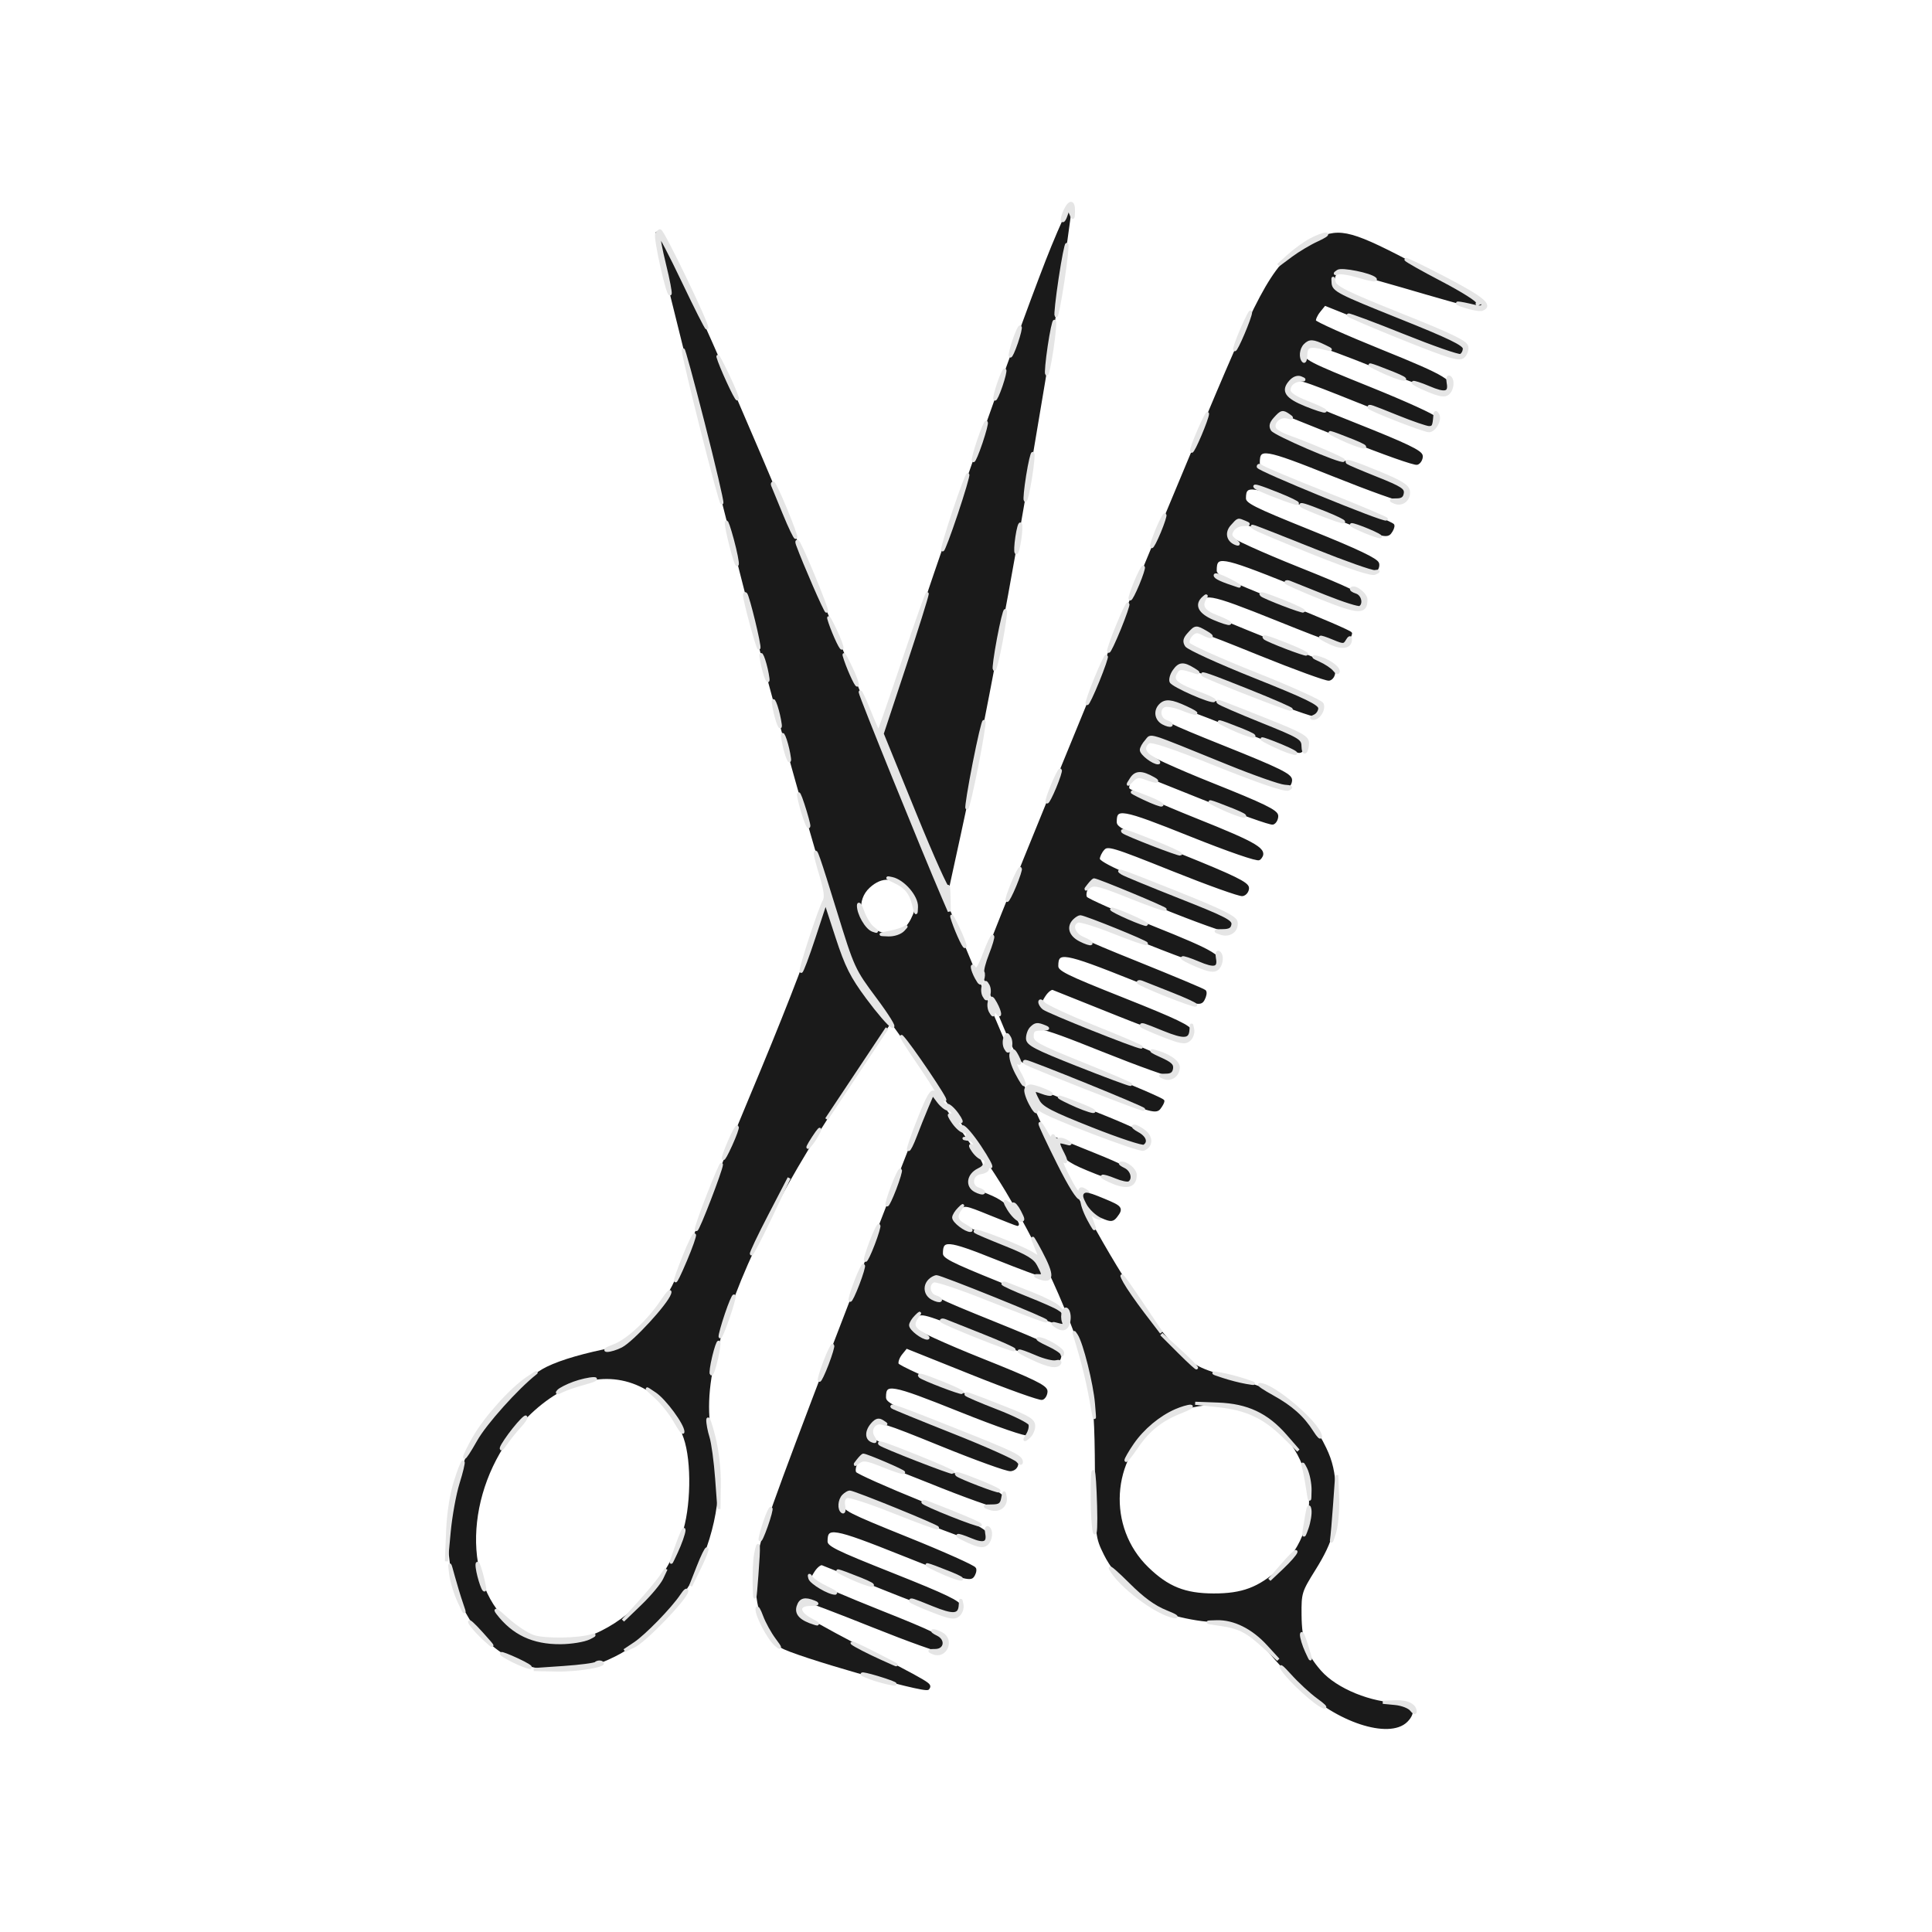<svg xmlns="http://www.w3.org/2000/svg" width="628pt" height="628pt" viewBox="0 0 628 628" style="" preserveAspectRatio="xMidYMid meet"><g fill="#1A1A1AFF" stroke="#1A1A1AFF"><path d="M 213.564 76.000 C 214.875 82.843 242.826 194.146 249.475 219.000 C 257.954 250.697 267.871 285.219 273.773 303.583 C 277.093 313.915 278.524 316.814 283.647 323.583 C 295.145 338.779 320.429 375.510 327.274 386.960 C 340.265 408.694 351.038 433.393 354.580 449.562 C 355.902 455.598 356.341 462.532 356.410 478.500 C 356.499 499.371 356.517 499.535 359.289 505.178 C 362.966 512.666 372.117 521.152 379.491 523.911 C 382.548 525.055 388.301 526.272 392.275 526.615 C 402.331 527.484 406.725 529.645 412.566 536.595 C 415.280 539.824 420.100 545.042 423.278 548.192 C 434.464 559.279 451.532 564.900 457.108 559.333 C 459.941 556.504 458.989 554.000 455.081 554.000 C 445.691 554.000 434.266 549.345 429.035 543.387 C 424.191 537.870 422.658 533.509 422.574 525.000 C 422.502 517.748 422.655 517.252 427.184 510.000 C 432.972 500.730 434.380 495.350 433.796 484.728 C 433.456 478.524 432.684 475.117 430.659 470.876 C 424.892 458.796 416.780 452.670 400.939 448.431 C 389.542 445.381 387.469 444.278 381.857 438.278 C 372.223 427.979 362.040 412.226 348.710 387.000 C 336.996 364.833 327.969 344.011 291.487 255.000 C 257.265 171.505 230.433 108.572 220.455 88.399 C 216.402 80.204 213.301 74.625 213.564 76.000 M 408.500 459.257 C 428.199 469.382 432.101 495.870 416.029 510.363 C 409.299 516.431 403.867 518.473 394.500 518.455 C 385.103 518.438 379.499 516.191 372.915 509.802 C 359.264 496.554 360.579 473.948 375.672 462.437 C 384.793 455.480 398.556 454.147 408.500 459.257 M 295.250 289.094 C 298.367 292.424 298.665 294.813 296.490 299.020 C 293.918 303.994 289.383 305.284 284.091 302.547 C 278.685 299.752 277.784 292.387 282.335 288.195 C 286.592 284.272 291.025 284.581 295.250 289.094 "></path></g><g fill="#1A1A1AFF" stroke="#1A1A1AFF"><path d="M 428.244 77.920 C 415.858 83.705 412.059 89.546 395.861 127.709 C 375.246 176.278 328.704 289.513 321.424 308.813 L 319.042 315.127 325.157 330.063 C 329.434 340.509 331.757 345.011 332.886 345.038 C 333.774 345.059 343.725 348.837 355.000 353.433 C 373.261 360.877 375.637 361.617 376.750 360.204 C 377.438 359.332 378.000 358.297 378.000 357.905 C 378.000 357.513 368.100 353.240 356.000 348.410 C 336.699 340.705 334.000 339.358 334.000 337.436 C 334.000 332.023 335.799 332.315 358.543 341.414 C 370.409 346.161 380.541 349.783 381.059 349.464 C 381.577 349.144 382.000 348.056 382.000 347.047 C 382.000 345.590 377.717 343.508 361.250 336.962 C 349.838 332.425 339.868 328.130 339.096 327.417 C 337.894 326.307 337.941 325.740 339.420 323.482 C 340.371 322.030 341.678 321.053 342.324 321.310 C 342.971 321.567 352.676 325.451 363.892 329.941 C 375.108 334.431 384.895 337.871 385.642 337.584 C 386.389 337.297 386.996 336.261 386.990 335.281 C 386.982 333.895 382.161 331.585 365.240 324.861 C 345.914 317.181 343.500 315.971 343.500 313.970 C 343.500 308.747 345.780 309.133 368.460 318.197 C 389.158 326.469 390.071 326.736 391.095 324.823 C 391.682 323.726 391.884 322.550 391.544 322.210 C 391.203 321.870 381.379 317.746 369.712 313.046 C 350.393 305.263 348.500 304.287 348.500 302.109 C 348.500 297.062 350.580 297.426 372.973 306.396 C 385.430 311.385 394.787 314.613 395.301 314.099 C 397.975 311.425 394.984 309.599 374.588 301.449 C 363.086 296.853 353.330 292.533 352.907 291.850 C 352.116 290.570 353.278 287.564 354.967 286.520 C 355.493 286.195 365.454 289.794 377.102 294.518 C 388.750 299.242 398.892 302.872 399.640 302.585 C 400.388 302.298 400.998 301.261 400.996 300.281 C 400.994 298.970 398.683 297.597 392.246 295.080 C 367.004 285.212 357.000 280.709 357.000 279.215 C 357.000 278.359 357.699 276.885 358.553 275.941 C 360.008 274.334 361.449 274.762 381.173 282.663 C 392.759 287.304 402.973 290.959 403.869 290.787 C 404.766 290.614 405.500 289.651 405.500 288.648 C 405.500 287.206 400.982 285.003 384.000 278.161 C 364.410 270.269 362.500 269.288 362.500 267.109 C 362.500 262.062 364.580 262.426 386.973 271.396 C 399.430 276.385 408.787 279.613 409.301 279.099 C 411.988 276.412 408.996 274.590 388.330 266.326 C 376.687 261.669 366.922 257.238 366.630 256.479 C 366.339 255.719 366.880 254.135 367.832 252.959 L 369.564 250.820 391.032 259.420 C 402.839 264.150 413.063 267.805 413.750 267.542 C 414.438 267.278 415.000 266.232 415.000 265.218 C 415.000 263.749 410.692 261.653 393.857 254.932 C 382.228 250.290 372.221 245.713 371.620 244.760 C 370.762 243.399 370.953 242.612 372.514 241.086 C 374.484 239.160 374.673 239.213 395.500 247.590 C 407.050 252.235 417.175 255.909 418.000 255.754 C 418.825 255.599 419.500 254.604 419.500 253.542 C 419.500 251.962 415.600 250.050 398.000 243.000 C 378.598 235.228 376.500 234.160 376.500 232.053 C 376.500 226.922 378.704 227.272 400.115 235.800 C 411.327 240.266 421.175 244.051 422.000 244.210 C 422.990 244.401 423.500 243.701 423.500 242.148 C 423.500 240.021 421.481 238.987 402.320 231.301 C 390.671 226.629 380.906 222.197 380.620 221.452 C 380.334 220.707 380.906 219.102 381.891 217.886 L 383.682 215.674 405.336 224.399 C 417.245 229.198 427.442 232.845 427.995 232.503 C 428.548 232.162 429.000 231.092 429.000 230.127 C 429.000 228.776 424.141 226.433 407.857 219.932 C 396.228 215.290 386.221 210.713 385.620 209.760 C 384.762 208.399 384.954 207.605 386.514 206.057 C 388.491 204.095 388.591 204.123 409.490 212.570 C 421.034 217.236 431.159 220.923 431.990 220.763 C 432.820 220.603 433.500 219.604 433.500 218.542 C 433.500 216.962 429.600 215.050 412.000 208.000 C 392.598 200.228 390.500 199.160 390.500 197.053 C 390.500 191.889 392.669 192.261 415.112 201.276 C 434.348 209.002 436.626 209.703 437.750 208.242 C 438.438 207.349 439.000 206.297 439.000 205.905 C 439.000 205.513 429.100 201.240 417.000 196.410 C 397.699 188.705 395.000 187.358 395.000 185.436 C 395.000 180.023 396.799 180.315 419.543 189.414 C 431.409 194.161 441.541 197.783 442.059 197.464 C 442.577 197.144 443.000 196.055 443.000 195.043 C 443.000 193.583 438.633 191.458 421.770 184.711 C 410.094 180.040 400.087 175.500 399.534 174.623 C 398.784 173.433 399.039 172.516 400.540 171.015 L 402.553 169.003 423.910 177.557 C 435.656 182.262 445.915 185.863 446.707 185.559 C 447.500 185.255 447.997 184.217 447.812 183.253 C 447.572 181.999 441.355 179.033 425.988 172.840 C 407.012 165.193 404.500 163.919 404.500 161.949 C 404.500 156.792 406.794 157.185 429.173 166.182 C 448.201 173.833 450.636 174.586 451.763 173.169 C 452.458 172.295 452.901 171.204 452.748 170.743 C 452.594 170.282 442.688 166.025 430.734 161.284 C 411.582 153.687 409.000 152.401 409.000 150.454 C 409.000 145.021 410.785 145.309 433.543 154.414 C 445.409 159.161 455.541 162.783 456.059 162.464 C 456.577 162.144 457.000 161.055 457.000 160.043 C 457.000 158.583 452.633 156.458 435.770 149.711 C 424.094 145.040 414.087 140.500 413.534 139.623 C 412.784 138.433 413.039 137.516 414.540 136.015 L 416.553 134.003 437.910 142.557 C 449.656 147.262 459.882 150.876 460.633 150.587 C 461.385 150.299 461.996 149.261 461.990 148.281 C 461.982 146.895 457.162 144.586 440.240 137.863 C 417.732 128.922 416.055 127.806 419.466 124.038 C 421.037 122.301 421.994 122.580 442.047 130.612 C 453.564 135.226 463.665 139.000 464.494 139.000 C 465.910 139.000 466.152 138.606 466.400 135.911 C 466.455 135.313 456.825 130.925 445.000 126.161 C 425.410 118.269 423.500 117.288 423.500 115.109 C 423.500 110.062 425.580 110.426 447.973 119.396 C 460.430 124.385 469.787 127.613 470.301 127.099 C 472.968 124.432 469.953 122.594 449.065 114.158 C 437.275 109.396 427.473 105.006 427.282 104.401 C 427.091 103.797 427.751 102.294 428.749 101.062 L 430.564 98.820 452.032 107.420 C 463.839 112.150 474.063 115.805 474.750 115.542 C 475.438 115.278 475.997 114.261 475.993 113.281 C 475.987 111.898 471.495 109.720 455.889 103.535 C 444.836 99.154 435.098 95.061 434.249 94.440 C 432.484 93.149 433.171 88.522 435.241 87.754 C 435.934 87.498 445.275 89.868 456.000 93.023 C 466.725 96.177 477.016 99.085 478.868 99.484 C 485.998 101.022 480.991 97.459 461.576 87.177 C 439.379 75.422 435.751 74.414 428.244 77.920 "></path></g><g fill="#1A1A1AFF" stroke="#1A1A1AFF"><path d="M 265.545 301.841 C 262.038 312.657 254.574 331.741 243.972 357.000 C 239.470 367.725 232.697 384.476 228.921 394.225 C 225.144 403.973 220.649 414.732 218.932 418.134 C 215.340 425.249 203.756 437.621 200.000 438.353 C 190.078 440.286 182.723 442.404 178.000 444.688 C 170.806 448.166 159.355 459.651 154.757 468.000 C 139.236 496.182 145.437 529.294 168.144 539.484 C 173.700 541.978 175.096 542.191 183.480 541.824 C 191.449 541.475 193.642 540.963 199.602 538.056 C 209.683 533.139 220.539 521.905 225.872 510.870 C 232.794 496.547 234.834 481.290 231.471 469.000 C 229.190 460.664 229.530 450.951 232.504 439.500 C 238.820 415.184 252.093 388.112 273.534 355.816 L 288.595 333.132 282.308 324.816 C 276.971 317.757 275.442 314.738 272.187 304.841 L 268.353 293.181 265.545 301.841 M 210.396 451.386 C 215.929 454.629 220.193 460.154 222.694 467.322 C 225.389 475.049 225.102 490.445 222.103 499.000 C 217.134 513.172 207.594 524.563 195.718 530.505 C 183.753 536.490 171.985 535.034 163.743 526.547 C 148.513 510.866 152.036 479.304 171.143 460.257 C 183.813 447.626 198.367 444.337 210.396 451.386 "></path></g><g fill="#1A1A1AFF" stroke="#1A1A1AFF"><path d="M 302.210 357.643 C 300.711 360.499 271.553 435.903 259.141 469.022 C 246.761 502.054 245.638 506.153 246.155 516.394 C 246.562 524.459 249.725 531.996 254.006 535.104 C 257.461 537.613 300.838 550.072 301.633 548.784 C 302.425 547.503 303.154 547.937 279.250 535.450 C 268.113 529.632 259.000 524.488 259.000 524.018 C 259.000 522.155 260.276 520.000 261.380 520.000 C 262.021 520.000 272.123 523.836 283.829 528.525 C 295.534 533.213 305.536 536.787 306.056 536.466 C 306.575 536.145 307.000 535.056 307.000 534.047 C 307.000 532.590 302.717 530.508 286.250 523.962 C 274.838 519.425 264.868 515.130 264.096 514.417 C 262.894 513.307 262.941 512.740 264.420 510.482 C 265.371 509.030 266.678 508.053 267.324 508.310 C 267.971 508.567 277.676 512.451 288.892 516.941 C 300.108 521.431 309.895 524.871 310.642 524.584 C 311.389 524.297 311.996 523.261 311.990 522.281 C 311.982 520.895 307.161 518.585 290.240 511.861 C 270.914 504.181 268.500 502.971 268.500 500.970 C 268.500 495.748 270.782 496.134 293.415 505.179 C 311.080 512.239 315.139 513.537 316.063 512.424 C 316.682 511.678 317.019 510.556 316.810 509.931 C 316.602 509.306 306.772 504.904 294.966 500.148 C 275.408 492.269 273.500 491.288 273.500 489.109 C 273.500 484.038 275.587 484.407 297.942 493.430 C 311.064 498.726 319.694 501.706 320.262 501.138 C 322.856 498.544 319.845 496.706 299.575 488.512 C 288.067 483.860 278.311 479.503 277.895 478.830 C 277.122 477.579 278.283 474.561 279.929 473.544 C 280.434 473.232 290.377 476.838 302.024 481.557 C 313.672 486.276 323.831 489.895 324.601 489.600 C 325.370 489.304 325.996 488.261 325.992 487.281 C 325.986 485.924 322.710 484.209 312.242 480.081 C 285.618 469.581 282.000 467.903 282.000 466.055 C 282.000 465.095 282.788 463.625 283.750 462.788 C 285.343 461.403 287.341 462.015 306.000 469.606 C 317.275 474.193 327.400 477.846 328.500 477.723 C 329.694 477.590 330.500 476.759 330.500 475.661 C 330.500 474.202 326.064 472.036 309.000 465.161 C 289.410 457.269 287.500 456.288 287.500 454.109 C 287.500 449.062 289.580 449.426 311.973 458.396 C 324.430 463.385 333.787 466.613 334.301 466.099 C 336.988 463.412 333.996 461.590 313.330 453.326 C 301.687 448.669 291.922 444.238 291.630 443.479 C 291.339 442.719 291.880 441.135 292.832 439.959 L 294.564 437.820 316.032 446.420 C 327.839 451.150 338.063 454.805 338.750 454.542 C 339.438 454.278 340.000 453.232 340.000 452.218 C 340.000 450.749 335.692 448.653 318.857 441.932 C 307.228 437.290 297.221 432.713 296.620 431.760 C 295.762 430.399 295.953 429.612 297.514 428.086 C 299.484 426.160 299.673 426.213 320.500 434.590 C 332.050 439.235 342.175 442.909 343.000 442.754 C 343.825 442.599 344.500 441.622 344.500 440.583 C 344.500 439.057 340.356 437.022 323.000 430.023 C 303.679 422.232 301.500 421.118 301.500 419.035 C 301.500 413.875 303.740 414.238 325.037 422.843 C 336.183 427.346 345.501 430.833 345.742 430.591 C 345.984 430.349 345.578 428.940 344.841 427.459 C 343.726 425.221 340.340 423.491 324.750 417.194 C 308.438 410.605 306.000 409.336 306.000 407.433 C 306.000 402.456 308.020 402.620 323.646 408.867 C 331.816 412.133 338.646 414.666 338.824 414.495 C 339.002 414.325 338.457 412.851 337.613 411.219 C 336.338 408.752 334.020 407.425 323.885 403.354 C 310.498 397.978 308.342 396.188 311.514 393.084 C 313.483 391.156 313.573 391.169 321.943 394.570 C 326.587 396.456 330.531 398.000 330.708 398.000 C 330.884 398.000 330.001 396.376 328.745 394.392 C 327.102 391.795 324.925 390.165 320.981 388.580 C 316.466 386.765 315.500 385.952 315.500 383.968 C 315.500 382.463 316.351 381.135 317.768 380.428 C 320.004 379.314 319.929 379.143 312.433 368.399 C 303.148 355.091 303.407 355.363 302.210 357.643 "></path></g><g fill="#1A1A1AFF" stroke="#1A1A1AFF"><path d="M 342.212 80.209 C 333.570 101.286 306.088 179.265 291.007 225.500 L 286.767 238.500 297.228 264.289 L 307.689 290.079 311.789 271.289 C 321.088 228.667 333.159 162.722 343.027 100.629 C 345.812 83.100 347.903 68.569 347.672 68.338 C 347.441 68.107 344.984 73.449 342.212 80.209 "></path></g><g fill="#1A1A1AFF" stroke="#1A1A1AFF"><path d="M 336.000 354.554 C 336.000 354.854 336.640 356.337 337.423 357.850 C 338.602 360.130 341.601 361.693 354.945 366.978 C 366.745 371.652 371.341 373.059 372.155 372.245 C 374.933 369.467 373.022 368.470 340.750 355.864 C 338.138 354.843 336.000 354.254 336.000 354.554 "></path></g><g fill="#E5E5E5FF" stroke="#E5E5E5FF"><path d="M 293.667 214.750 C 289.359 227.538 285.717 238.000 285.575 238.000 C 285.432 238.000 284.007 234.746 282.408 230.770 C 280.809 226.793 279.555 224.206 279.622 225.020 C 279.722 226.237 299.979 276.244 306.699 291.865 L 308.577 296.230 308.463 291.365 C 308.400 288.689 308.255 287.400 308.142 288.500 C 308.028 289.600 303.170 278.800 297.345 264.500 L 286.755 238.500 294.025 216.531 C 298.024 204.449 301.341 193.874 301.398 193.031 C 301.454 192.189 297.975 201.963 293.667 214.750 "></path></g><g fill="#1A1A1AFF" stroke="#1A1A1AFF"><path d="M 344.869 373.737 C 346.464 376.846 347.922 377.784 356.414 381.165 C 361.759 383.294 366.553 384.776 367.067 384.459 C 367.580 384.142 368.000 383.060 368.000 382.056 C 368.000 380.653 365.104 379.063 355.522 375.204 L 343.044 370.178 344.869 373.737 "></path></g><g fill="#E5E5E5FF" stroke="#E5E5E5FF"><path d="M 265.008 277.583 C 265.012 278.088 265.885 281.361 266.949 284.858 C 268.288 289.264 268.585 291.720 267.913 292.858 C 266.503 295.249 259.943 315.276 260.416 315.749 C 260.636 315.969 262.514 310.991 264.589 304.687 L 268.361 293.225 272.068 304.582 C 275.156 314.042 276.816 317.344 282.008 324.354 C 285.436 328.982 289.041 333.158 290.019 333.634 C 290.997 334.111 288.542 330.135 284.564 324.800 C 277.433 315.236 277.251 314.838 271.532 296.300 C 266.020 278.429 264.990 275.476 265.008 277.583 "></path></g><g fill="#E5E5E5FF" stroke="#E5E5E5FF"><path d="M 298.341 345.250 C 304.617 354.439 306.534 357.934 303.794 355.194 C 302.853 354.253 301.746 356.102 298.753 363.619 C 296.643 368.917 295.096 373.429 295.314 373.648 C 295.533 373.866 296.524 371.897 297.516 369.272 C 298.509 366.648 300.179 362.481 301.227 360.012 L 303.133 355.525 305.009 358.012 C 306.041 359.381 307.436 360.500 308.110 360.500 C 308.783 360.500 309.542 361.125 309.796 361.889 C 310.111 362.834 309.836 363.016 308.933 362.459 C 308.204 362.008 308.620 363.062 309.858 364.801 C 311.097 366.540 312.648 367.859 313.305 367.732 C 313.962 367.604 314.500 368.063 314.500 368.750 C 314.500 369.438 314.163 370.000 313.750 370.000 C 312.820 370.000 313.605 370.208 315.167 370.375 C 315.808 370.444 316.542 371.125 316.796 371.889 C 317.108 372.824 316.833 373.015 315.957 372.473 C 315.193 372.001 315.355 372.668 316.346 374.084 C 317.277 375.413 318.592 376.500 319.269 376.500 C 319.946 376.500 320.500 377.063 320.500 377.750 C 320.500 378.438 320.163 379.000 319.750 379.000 C 319.338 379.000 319.338 379.007 319.750 379.015 C 320.163 379.023 319.375 379.597 318.000 380.290 C 314.718 381.944 314.202 385.503 317.025 387.013 C 318.205 387.645 319.392 387.942 319.661 387.672 C 319.930 387.403 319.191 386.878 318.017 386.505 C 315.112 385.583 315.657 381.620 318.750 381.180 C 319.988 381.005 321.000 380.442 321.000 379.930 C 321.000 379.419 321.439 379.113 321.975 379.250 C 322.511 379.388 320.928 376.465 318.457 372.756 C 315.987 369.046 313.467 366.121 312.858 366.256 C 312.249 366.390 311.523 365.875 311.245 365.111 C 310.900 364.160 311.159 363.980 312.067 364.541 C 312.796 364.992 312.380 363.938 311.142 362.199 C 309.903 360.460 308.408 359.141 307.820 359.268 C 307.231 359.396 306.523 358.875 306.245 358.111 C 305.906 357.177 306.163 356.983 307.028 357.518 C 308.417 358.376 295.669 339.484 293.183 337.000 C 292.357 336.175 294.678 339.887 298.341 345.250 "></path></g><g fill="#E5E5E5FF" stroke="#E5E5E5FF"><path d="M 433.336 92.000 C 433.486 94.289 435.294 95.218 454.735 103.000 C 471.210 109.594 475.974 111.899 475.985 113.281 C 475.993 114.261 475.433 115.280 474.739 115.547 C 474.046 115.813 465.641 112.878 456.063 109.025 C 446.484 105.172 438.482 102.185 438.280 102.386 C 438.079 102.588 446.039 106.009 455.970 109.988 C 471.028 116.022 474.281 117.012 475.561 115.949 C 476.406 115.248 476.962 113.800 476.798 112.730 C 476.565 111.206 471.914 108.952 455.309 102.314 C 437.920 95.362 434.034 93.453 433.645 91.671 C 433.258 89.893 433.202 89.952 433.336 92.000 "></path></g><g fill="#E5E5E5FF" stroke="#E5E5E5FF"><path d="M 333.519 353.969 C 333.190 354.502 333.818 356.639 334.916 358.719 C 336.014 360.799 336.931 361.882 336.956 361.128 C 336.989 360.108 337.338 360.036 338.314 360.846 C 340.704 362.830 370.271 374.110 371.672 373.572 C 374.255 372.581 374.443 369.777 372.056 367.844 C 370.803 366.830 369.266 366.018 368.639 366.040 C 368.013 366.062 368.738 366.751 370.250 367.572 C 373.090 369.112 373.831 371.368 371.892 372.567 C 371.282 372.944 363.597 370.405 354.814 366.926 C 341.589 361.688 338.601 360.129 337.423 357.850 C 335.494 354.122 335.593 353.895 338.639 355.053 C 340.090 355.605 341.463 355.870 341.690 355.644 C 342.104 355.229 336.388 353.000 334.910 353.000 C 334.474 353.000 333.849 353.436 333.519 353.969 "></path></g><g fill="#E5E5E5FF" stroke="#E5E5E5FF"><path d="M 338.042 365.265 C 338.019 365.686 340.713 371.442 344.028 378.057 C 347.786 385.553 350.472 389.826 351.158 389.402 C 351.817 388.995 352.063 389.280 351.770 390.111 C 351.500 390.875 352.455 393.700 353.890 396.388 C 355.326 399.076 356.114 400.201 355.643 398.888 C 355.171 397.575 354.542 395.825 354.245 395.000 C 353.808 393.786 353.962 393.738 355.053 394.750 C 355.794 395.438 356.860 396.000 357.423 396.000 C 357.985 396.000 357.445 395.299 356.223 394.443 C 355.000 393.587 353.943 393.250 353.872 393.693 C 353.802 394.137 353.642 393.549 353.515 392.386 C 353.389 391.223 352.970 389.761 352.584 389.136 C 352.198 388.511 352.471 387.986 353.191 387.970 C 353.999 387.951 353.830 387.549 352.750 386.920 C 351.357 386.109 350.990 386.268 350.953 387.700 C 350.927 388.690 349.598 387.025 348.000 384.000 C 344.854 378.045 344.398 376.510 346.083 377.551 C 346.678 377.919 346.453 376.843 345.583 375.160 C 343.505 371.142 343.576 370.749 346.250 371.480 C 348.200 372.013 348.265 371.948 346.742 370.994 C 345.775 370.388 344.576 370.144 344.077 370.452 C 343.579 370.760 342.943 370.447 342.664 369.756 C 342.312 368.882 342.121 368.956 342.037 370.000 C 341.971 370.825 341.054 369.925 340.000 368.000 C 338.946 366.075 338.065 364.844 338.042 365.265 "></path></g><g fill="#E5E5E5FF" stroke="#E5E5E5FF"><path d="M 386.447 206.059 C 385.021 207.634 384.834 208.513 385.649 209.805 C 386.234 210.733 396.228 215.290 407.857 219.932 C 424.692 226.653 429.000 228.749 429.000 230.218 C 429.000 231.232 428.213 232.386 427.250 232.781 C 426.174 233.223 426.036 233.500 426.891 233.500 C 428.705 233.500 430.468 230.663 429.776 228.858 C 429.478 228.081 419.678 223.645 408.000 219.000 C 396.322 214.355 386.533 209.945 386.247 209.200 C 385.961 208.455 386.411 207.161 387.247 206.325 C 388.428 205.144 389.224 205.049 390.818 205.902 C 393.854 207.527 394.915 207.166 392.000 205.500 C 388.738 203.635 388.630 203.646 386.447 206.059 "></path></g><g fill="#E5E5E5FF" stroke="#E5E5E5FF"><path d="M 372.605 240.885 C 371.722 241.860 371.000 243.159 371.000 243.772 C 371.000 245.032 374.906 248.021 376.473 247.960 C 377.038 247.938 376.263 247.249 374.750 246.428 C 371.799 244.827 371.237 242.873 373.250 241.217 C 374.147 240.479 380.495 242.589 395.756 248.699 C 409.592 254.239 417.621 256.959 418.756 256.492 C 420.072 255.951 419.763 255.725 417.500 255.571 C 415.850 255.458 407.525 252.537 399.000 249.079 C 371.678 237.997 374.441 238.855 372.605 240.885 "></path></g><g fill="#1A1A1AFF" stroke="#1A1A1AFF"><path d="M 353.539 391.075 C 354.414 392.767 356.563 394.767 358.315 395.520 C 361.120 396.726 361.649 396.694 362.750 395.254 C 364.650 392.766 364.396 392.431 358.867 390.133 C 352.142 387.339 351.651 387.425 353.539 391.075 "></path></g><g fill="#E5E5E5FF" stroke="#E5E5E5FF"><path d="M 213.475 76.040 C 212.801 77.130 217.064 96.269 217.814 95.520 C 218.051 95.282 217.235 90.998 216.000 86.000 C 214.765 81.002 213.967 76.699 214.227 76.439 C 214.487 76.179 218.014 82.927 222.065 91.435 C 226.116 99.942 229.569 106.764 229.740 106.594 C 230.356 105.977 215.452 75.000 214.539 75.000 C 214.307 75.000 213.829 75.468 213.475 76.040 "></path></g><g fill="#E5E5E5FF" stroke="#E5E5E5FF"><path d="M 317.083 400.408 C 317.313 400.632 321.679 402.486 326.786 404.527 C 334.034 407.424 336.393 408.860 337.536 411.070 C 339.385 414.644 339.372 414.807 337.250 414.639 C 336.235 414.558 336.488 414.857 337.851 415.349 C 342.230 416.932 342.360 414.645 338.325 407.018 C 336.221 403.042 335.112 401.298 335.859 403.144 C 336.607 404.990 337.464 407.118 337.764 407.874 C 338.190 408.947 337.782 408.908 335.905 407.695 C 332.227 405.320 315.474 398.833 317.083 400.408 "></path></g><g fill="#E5E5E5FF" stroke="#E5E5E5FF"><path d="M 222.091 113.764 C 221.954 115.669 234.312 164.579 234.648 163.465 C 234.809 162.934 232.070 151.250 228.561 137.500 C 225.052 123.750 222.141 113.069 222.091 113.764 "></path></g><g fill="#E5E5E5FF" stroke="#E5E5E5FF"><path d="M 302.200 416.200 C 300.355 418.045 300.773 420.808 303.086 422.046 C 304.233 422.660 305.392 422.942 305.661 422.672 C 305.930 422.403 305.217 421.886 304.075 421.524 C 301.671 420.761 301.273 417.216 303.495 416.364 C 304.317 416.048 312.530 418.820 321.745 422.522 C 330.960 426.225 339.148 429.310 339.941 429.377 C 340.734 429.445 333.309 426.236 323.441 422.247 C 313.573 418.258 305.028 414.996 304.450 414.997 C 303.873 414.999 302.860 415.540 302.200 416.200 "></path></g><g fill="#E5E5E5FF" stroke="#E5E5E5FF"><path d="M 364.842 283.881 C 365.580 284.349 374.029 287.830 383.618 291.616 C 398.632 297.544 401.014 298.778 400.776 300.500 C 400.570 301.990 399.735 302.504 397.500 302.515 C 394.734 302.529 394.679 302.594 396.798 303.348 C 399.628 304.354 402.220 302.481 401.798 299.734 C 401.567 298.226 397.372 296.140 383.026 290.396 C 365.009 283.183 362.090 282.137 364.842 283.881 "></path></g><g fill="#E5E5E5FF" stroke="#E5E5E5FF"><path d="M 335.200 334.200 C 334.540 334.860 334.000 336.359 334.000 337.531 C 334.000 339.355 336.342 340.590 350.205 346.081 C 359.118 349.612 366.880 352.500 367.455 352.500 C 368.030 352.500 361.075 349.508 352.000 345.851 C 337.230 339.900 335.500 338.956 335.500 336.851 C 335.500 334.905 336.017 334.500 338.500 334.500 C 340.795 334.500 341.069 334.324 339.668 333.750 C 337.196 332.738 336.602 332.798 335.200 334.200 "></path></g><g fill="#E5E5E5FF" stroke="#E5E5E5FF"><path d="M 290.083 457.407 C 290.313 457.631 299.275 461.293 310.000 465.546 C 320.725 469.799 330.063 473.976 330.750 474.830 C 331.438 475.684 332.000 475.901 332.000 475.314 C 332.000 473.484 330.048 472.527 310.247 464.655 C 292.419 457.566 288.981 456.331 290.083 457.407 "></path></g><g fill="#E5E5E5FF" stroke="#E5E5E5FF"><path d="M 409.000 151.695 C 409.000 152.642 449.942 169.391 450.614 168.719 C 450.812 168.521 442.093 164.836 431.237 160.529 C 420.382 156.223 410.938 152.262 410.250 151.727 C 409.492 151.138 409.000 151.125 409.000 151.695 "></path></g><g fill="#E5E5E5FF" stroke="#E5E5E5FF"><path d="M 408.000 171.832 C 408.825 172.372 417.552 176.030 427.393 179.959 C 439.030 184.606 445.847 186.835 446.893 186.335 C 448.328 185.647 448.321 185.591 446.827 185.808 C 445.907 185.943 437.132 182.840 427.327 178.915 C 417.522 174.989 408.825 171.569 408.000 171.313 C 406.667 170.901 406.667 170.958 408.000 171.832 "></path></g><g fill="#E5E5E5FF" stroke="#E5E5E5FF"><path d="M 333.083 345.404 C 333.929 346.225 371.379 360.955 371.729 360.605 C 372.091 360.242 334.585 345.000 333.331 345.000 C 332.965 345.000 332.854 345.182 333.083 345.404 "></path></g><g fill="#E5E5E5FF" stroke="#E5E5E5FF"><path d="M 457.000 84.352 C 457.000 84.629 462.379 87.665 468.953 91.099 C 475.527 94.533 480.633 97.785 480.299 98.326 C 479.960 98.874 480.202 98.993 480.845 98.595 C 481.480 98.203 482.000 98.407 482.000 99.049 C 482.000 99.790 481.086 99.994 479.500 99.608 C 473.647 98.184 471.830 98.141 476.000 99.526 C 478.475 100.347 481.063 100.805 481.750 100.541 C 484.887 99.340 482.071 96.970 470.000 90.652 C 462.850 86.910 457.000 84.075 457.000 84.352 "></path></g><g fill="#E5E5E5FF" stroke="#E5E5E5FF"><path d="M 161.735 524.309 C 166.828 530.976 173.290 534.019 182.218 533.955 C 185.673 533.930 189.850 533.248 191.500 532.440 C 193.150 531.631 193.600 531.271 192.500 531.639 C 188.415 533.004 177.129 533.198 173.397 531.966 C 171.315 531.279 167.356 528.643 164.600 526.108 C 161.639 523.385 160.467 522.649 161.735 524.309 "></path></g><g fill="#E5E5E5FF" stroke="#E5E5E5FF"><path d="M 274.200 486.200 C 272.810 487.590 272.608 490.640 273.856 491.411 C 274.326 491.702 274.500 490.834 274.241 489.482 C 273.938 487.898 274.298 486.823 275.254 486.456 C 276.070 486.143 282.952 488.381 290.549 491.430 C 298.145 494.478 304.525 496.808 304.726 496.608 C 305.114 496.219 277.541 485.000 276.196 485.000 C 275.758 485.000 274.860 485.540 274.200 486.200 "></path></g><g fill="#E5E5E5FF" stroke="#E5E5E5FF"><path d="M 338.000 325.686 C 338.000 326.274 338.563 327.190 339.250 327.722 C 340.851 328.961 369.030 340.214 370.939 340.377 C 371.731 340.445 365.206 337.623 356.439 334.108 C 347.673 330.592 339.938 327.018 339.250 326.166 C 338.563 325.315 338.000 325.099 338.000 325.686 "></path></g><g fill="#E5E5E5FF" stroke="#E5E5E5FF"><path d="M 396.019 456.928 C 405.142 457.893 410.913 460.580 417.266 466.819 L 422.031 471.500 417.806 466.661 C 411.801 459.783 405.362 456.757 396.000 456.410 L 388.500 456.133 396.019 456.928 "></path></g><g fill="#E5E5E5FF" stroke="#E5E5E5FF"><path d="M 349.200 299.200 C 347.115 301.285 347.892 303.893 351.093 305.548 C 352.794 306.428 354.383 306.950 354.625 306.708 C 354.867 306.467 353.700 305.704 352.032 305.013 C 348.860 303.699 347.862 300.374 350.353 299.418 C 351.097 299.132 356.328 300.740 361.978 302.991 C 367.627 305.242 372.419 306.915 372.625 306.708 C 373.012 306.321 352.491 298.000 351.150 298.000 C 350.737 298.000 349.860 298.540 349.200 299.200 "></path></g><g fill="#E5E5E5FF" stroke="#E5E5E5FF"><path d="M 396.115 228.372 C 396.453 228.752 402.753 231.483 410.115 234.441 C 422.494 239.414 423.503 240.015 423.543 242.449 C 423.567 243.896 423.904 244.762 424.293 244.374 C 424.682 243.985 425.000 242.694 425.000 241.506 C 425.000 239.666 423.034 238.562 411.750 234.067 C 395.208 227.479 395.373 227.538 396.115 228.372 "></path></g><g fill="#E5E5E5FF" stroke="#E5E5E5FF"><path d="M 418.000 189.289 C 418.000 189.566 423.221 191.881 429.601 194.434 C 441.663 199.261 444.000 199.339 444.000 194.913 C 444.000 193.138 440.342 190.324 439.339 191.328 C 439.070 191.597 439.783 192.114 440.925 192.476 C 443.029 193.144 443.776 196.403 442.066 197.459 C 441.552 197.777 436.490 196.179 430.816 193.909 C 425.142 191.638 419.938 189.557 419.250 189.283 C 418.563 189.010 418.000 189.012 418.000 189.289 "></path></g><g fill="#E5E5E5FF" stroke="#E5E5E5FF"><path d="M 414.447 136.059 C 413.107 137.540 412.857 138.550 413.557 139.660 C 414.472 141.110 435.960 150.373 436.698 149.636 C 437.053 149.280 425.383 144.273 418.624 141.879 C 416.492 141.125 414.529 139.937 414.262 139.241 C 413.475 137.190 416.045 134.889 418.391 135.543 C 420.073 136.012 420.196 135.918 419.000 135.081 C 416.932 133.633 416.572 133.711 414.447 136.059 "></path></g><g fill="#E5E5E5FF" stroke="#E5E5E5FF"><path d="M 147.999 481.653 C 146.656 485.949 145.720 492.040 145.488 498.000 L 145.118 507.500 145.998 498.000 C 146.481 492.775 147.787 485.594 148.898 482.043 C 150.010 478.492 150.744 475.411 150.530 475.196 C 150.315 474.982 149.177 477.888 147.999 481.653 "></path></g><g fill="#E5E5E5FF" stroke="#E5E5E5FF"><path d="M 171.500 447.950 C 166.081 451.620 157.814 460.835 154.073 467.372 C 152.383 470.327 151.007 473.139 151.015 473.622 C 151.024 474.105 152.677 471.575 154.690 468.000 C 157.719 462.619 167.995 451.147 174.065 446.370 C 174.854 445.749 173.700 446.460 171.500 447.950 "></path></g><g fill="#E5E5E5FF" stroke="#E5E5E5FF"><path d="M 230.074 461.507 C 230.033 462.610 230.497 465.085 231.106 467.007 C 231.714 468.928 232.543 475.000 232.949 480.500 L 233.686 490.500 233.801 482.500 C 233.871 477.613 233.183 471.582 232.032 467.000 C 230.995 462.875 230.114 460.403 230.074 461.507 "></path></g><g fill="#E5E5E5FF" stroke="#E5E5E5FF"><path d="M 278.500 349.000 L 268.668 363.779 278.500 349.000 L 288.332 334.221 278.500 349.000 "></path></g><g fill="#E5E5E5FF" stroke="#E5E5E5FF"><path d="M 349.407 434.287 C 351.821 442.011 353.438 448.443 354.597 454.921 C 355.945 462.464 355.949 462.470 355.436 456.336 C 354.895 449.868 351.611 436.729 349.869 434.062 C 349.000 432.732 348.932 432.765 349.407 434.287 "></path></g><g fill="#E5E5E5FF" stroke="#E5E5E5FF"><path d="M 316.647 248.147 C 315.126 255.885 314.071 262.404 314.302 262.635 C 314.533 262.866 315.972 256.730 317.500 249.000 C 319.028 241.270 320.083 234.750 319.845 234.512 C 319.607 234.274 318.168 240.409 316.647 248.147 "></path></g><g fill="#E5E5E5FF" stroke="#E5E5E5FF"><path d="M 391.083 219.404 C 391.931 220.224 419.374 230.960 419.726 230.608 C 419.926 230.407 413.768 227.713 406.041 224.621 C 393.023 219.412 390.006 218.360 391.083 219.404 "></path></g><g fill="#E5E5E5FF" stroke="#E5E5E5FF"><path d="M 314.000 453.244 C 314.000 453.496 318.550 455.457 324.111 457.601 C 329.672 459.745 334.468 462.122 334.769 462.882 C 335.070 463.643 334.722 465.218 333.997 466.382 C 332.799 468.307 332.830 468.375 334.339 467.128 C 335.253 466.373 336.000 464.761 336.000 463.546 C 336.000 461.689 334.528 460.760 326.750 457.705 C 314.398 452.854 314.000 452.715 314.000 453.244 "></path></g><g fill="#E5E5E5FF" stroke="#E5E5E5FF"><path d="M 438.083 150.408 C 438.313 150.632 442.686 152.489 447.803 154.534 C 455.799 157.730 457.063 158.551 456.803 160.376 C 456.586 161.894 455.787 162.500 454.000 162.500 C 451.875 162.500 451.781 162.615 453.377 163.267 C 455.811 164.262 458.185 162.290 457.798 159.595 C 457.571 158.011 455.355 156.628 448.500 153.793 C 440.300 150.401 436.971 149.319 438.083 150.408 "></path></g><g fill="#E5E5E5FF" stroke="#E5E5E5FF"><path d="M 360.946 509.897 C 363.880 515.370 375.658 524.292 381.500 525.466 C 383.150 525.798 382.025 525.083 379.000 523.878 C 375.162 522.348 371.473 519.662 366.793 514.990 C 363.105 511.307 360.474 509.015 360.946 509.897 "></path></g><g fill="#E5E5E5FF" stroke="#E5E5E5FF"><path d="M 215.321 422.737 C 210.780 429.540 203.915 435.913 199.392 437.525 C 197.251 438.288 196.310 438.932 197.300 438.956 C 198.289 438.980 200.371 438.342 201.926 437.538 C 205.523 435.678 216.564 423.680 217.665 420.435 C 218.124 419.082 217.069 420.118 215.321 422.737 "></path></g><g fill="#E5E5E5FF" stroke="#E5E5E5FF"><path d="M 353.872 287.750 C 352.646 289.314 352.676 289.363 354.154 288.207 C 355.552 287.114 357.555 287.616 367.082 291.446 C 373.283 293.938 378.521 295.812 378.723 295.610 C 379.035 295.299 356.679 286.000 355.617 286.000 C 355.413 286.000 354.627 286.788 353.872 287.750 "></path></g><g fill="#E5E5E5FF" stroke="#E5E5E5FF"><path d="M 381.632 218.115 C 380.817 219.278 380.377 220.819 380.654 221.540 C 381.156 222.849 393.888 228.445 394.644 227.689 C 394.864 227.469 392.897 226.495 390.272 225.524 C 382.427 222.622 380.777 221.285 382.069 218.872 C 383.140 216.870 383.740 216.831 388.500 218.456 C 389.843 218.914 389.679 218.634 388.000 217.605 C 384.613 215.527 383.375 215.626 381.632 218.115 "></path></g><g fill="#E5E5E5FF" stroke="#E5E5E5FF"><path d="M 445.000 132.395 C 445.000 133.025 462.860 140.000 464.472 140.000 C 466.350 140.000 468.328 136.329 467.312 134.729 C 466.734 133.819 466.503 133.889 466.418 135.000 C 466.151 138.528 465.923 139.000 464.486 139.000 C 463.653 139.000 459.065 137.425 454.291 135.500 C 445.174 131.824 445.000 131.765 445.000 132.395 "></path></g><g fill="#E5E5E5FF" stroke="#E5E5E5FF"><path d="M 382.242 458.494 C 377.240 460.668 372.160 464.907 368.929 469.603 C 367.318 471.944 366.000 474.223 366.000 474.667 C 366.000 475.110 367.520 473.229 369.378 470.487 C 373.260 464.756 377.443 461.420 383.935 458.880 C 386.446 457.897 387.825 457.090 387.000 457.086 C 386.175 457.082 384.034 457.715 382.242 458.494 "></path></g><g fill="#E5E5E5FF" stroke="#E5E5E5FF"><path d="M 250.189 395.061 C 246.718 401.744 244.043 407.376 244.244 407.577 C 244.445 407.778 247.284 402.310 250.554 395.427 L 256.500 382.911 250.189 395.061 "></path></g><g fill="#E5E5E5FF" stroke="#E5E5E5FF"><path d="M 310.121 166.121 C 307.869 172.853 306.197 178.531 306.406 178.739 C 306.614 178.947 308.627 173.610 310.879 166.879 C 313.131 160.147 314.803 154.469 314.594 154.261 C 314.386 154.053 312.373 159.390 310.121 166.121 "></path></g><g fill="#E5E5E5FF" stroke="#E5E5E5FF"><path d="M 286.083 469.403 C 286.933 470.224 309.370 478.964 309.723 478.610 C 309.924 478.409 304.892 476.164 298.540 473.622 C 287.808 469.327 285.033 468.388 286.083 469.403 "></path></g><g fill="#E5E5E5FF" stroke="#E5E5E5FF"><path d="M 306.000 429.289 C 306.000 429.965 329.138 439.196 329.621 438.713 C 329.830 438.504 325.163 436.411 319.250 434.063 C 313.338 431.715 307.938 429.567 307.250 429.290 C 306.563 429.013 306.000 429.012 306.000 429.289 "></path></g><g fill="#E5E5E5FF" stroke="#E5E5E5FF"><path d="M 344.593 90.593 C 343.634 96.968 343.048 102.382 343.290 102.624 C 343.533 102.866 344.519 97.852 345.481 91.481 C 346.444 85.111 347.030 79.697 346.784 79.450 C 346.537 79.204 345.551 84.218 344.593 90.593 "></path></g><g fill="#E5E5E5FF" stroke="#E5E5E5FF"><path d="M 396.571 527.994 C 402.906 528.923 405.338 530.167 410.999 535.367 L 415.498 539.500 411.499 535.131 C 406.698 529.885 400.930 527.007 395.500 527.147 C 391.629 527.246 391.663 527.273 396.571 527.994 "></path></g><g fill="#E5E5E5FF" stroke="#E5E5E5FF"><path d="M 221.566 518.605 C 218.652 522.967 210.108 531.749 206.325 534.269 L 202.978 536.500 206.081 535.045 C 209.573 533.409 222.795 519.707 223.223 517.283 C 223.375 516.418 222.630 517.013 221.566 518.605 "></path></g><g fill="#E5E5E5FF" stroke="#E5E5E5FF"><path d="M 413.993 453.063 C 420.293 456.536 424.208 460.027 427.320 464.947 C 428.519 466.843 429.380 467.686 429.234 466.820 C 428.518 462.572 413.732 449.991 409.500 450.027 C 408.950 450.032 410.972 451.398 413.993 453.063 "></path></g><g fill="#E5E5E5FF" stroke="#E5E5E5FF"><path d="M 259.229 177.000 C 261.478 183.156 268.366 198.967 268.668 198.665 C 269.103 198.231 260.294 176.923 259.327 176.070 C 258.972 175.756 258.928 176.175 259.229 177.000 "></path></g><g fill="#E5E5E5FF" stroke="#E5E5E5FF"><path d="M 193.676 540.658 C 193.291 541.042 188.594 541.657 183.238 542.025 L 173.500 542.692 181.000 542.841 C 187.877 542.977 197.939 541.233 195.438 540.338 C 194.853 540.129 194.060 540.273 193.676 540.658 "></path></g><g fill="#E5E5E5FF" stroke="#E5E5E5FF"><path d="M 433.824 489.000 C 433.453 494.225 433.003 499.400 432.824 500.500 C 432.646 501.600 433.082 500.579 433.793 498.232 C 434.505 495.884 434.955 490.709 434.793 486.732 L 434.500 479.500 433.824 489.000 "></path></g><g fill="#E5E5E5FF" stroke="#E5E5E5FF"><path d="M 355.014 486.583 C 355.021 491.488 355.343 496.625 355.729 498.000 C 356.115 499.375 356.290 495.550 356.118 489.500 C 355.740 476.169 354.995 474.201 355.014 486.583 "></path></g><g fill="#E5E5E5FF" stroke="#E5E5E5FF"><path d="M 230.228 388.395 C 227.879 394.387 226.132 399.466 226.346 399.680 C 226.789 400.122 234.500 380.123 234.500 378.534 C 234.500 377.965 232.578 382.403 230.228 388.395 "></path></g><g fill="#E5E5E5FF" stroke="#E5E5E5FF"><path d="M 319.986 310.037 C 318.424 314.213 317.440 315.723 316.867 314.820 C 315.511 312.680 315.952 315.285 317.383 317.867 C 318.527 319.930 318.780 320.015 319.351 318.527 C 319.712 317.588 319.774 316.443 319.489 315.982 C 319.205 315.522 319.895 312.804 321.023 309.943 C 322.150 307.081 322.892 304.559 322.671 304.337 C 322.449 304.116 321.241 306.681 319.986 310.037 "></path></g><g fill="#E5E5E5FF" stroke="#E5E5E5FF"><path d="M 419.506 123.993 C 416.775 127.012 418.069 129.015 424.418 131.594 C 427.672 132.916 430.512 133.821 430.729 133.604 C 430.945 133.388 428.395 132.153 425.061 130.860 C 420.953 129.267 419.000 127.964 419.000 126.814 C 419.000 124.947 420.679 123.567 423.000 123.526 C 424.190 123.505 424.157 123.359 422.844 122.817 C 421.815 122.393 420.551 122.839 419.506 123.993 "></path></g><g fill="#E5E5E5FF" stroke="#E5E5E5FF"><path d="M 296.000 520.412 C 296.000 520.638 299.137 522.054 302.971 523.558 C 308.816 525.852 310.196 526.082 311.519 524.984 C 312.387 524.264 312.911 522.736 312.684 521.588 C 312.302 519.648 312.263 519.661 312.136 521.781 C 311.932 525.208 309.896 525.380 302.953 522.559 C 296.294 519.853 296.000 519.762 296.000 520.412 "></path></g><g fill="#E5E5E5FF" stroke="#E5E5E5FF"><path d="M 300.000 488.288 C 300.000 488.979 318.145 496.188 318.639 495.694 C 318.960 495.373 312.753 492.723 301.250 488.270 C 300.563 488.004 300.000 488.012 300.000 488.288 "></path></g><g fill="#E5E5E5FF" stroke="#E5E5E5FF"><path d="M 371.000 333.412 C 371.000 333.638 374.137 335.054 377.971 336.558 C 383.816 338.852 385.196 339.082 386.519 337.984 C 387.387 337.264 387.911 335.736 387.684 334.588 C 387.302 332.648 387.263 332.661 387.136 334.781 C 386.932 338.208 384.896 338.380 377.953 335.559 C 371.294 332.853 371.000 332.762 371.000 333.412 "></path></g><g fill="#E5E5E5FF" stroke="#E5E5E5FF"><path d="M 377.200 229.200 C 375.355 231.045 375.773 233.808 378.086 235.046 C 379.233 235.660 380.392 235.942 380.661 235.672 C 380.930 235.403 380.217 234.886 379.075 234.524 C 376.668 233.760 376.274 230.216 378.502 229.361 C 379.328 229.044 381.812 229.508 384.022 230.392 C 389.456 232.566 390.465 232.298 385.500 230.000 C 380.711 227.783 378.801 227.599 377.200 229.200 "></path></g><g fill="#E5E5E5FF" stroke="#E5E5E5FF"><path d="M 324.565 207.565 C 323.577 212.811 322.965 217.298 323.204 217.537 C 323.443 217.776 324.447 213.680 325.435 208.435 C 326.423 203.189 327.035 198.702 326.796 198.463 C 326.557 198.224 325.553 202.320 324.565 207.565 "></path></g><g fill="#E5E5E5FF" stroke="#E5E5E5FF"><path d="M 214.615 512.765 C 213.578 514.269 210.428 518.029 207.615 521.120 L 202.500 526.741 208.113 521.334 C 211.200 518.359 214.350 514.600 215.113 512.979 L 216.500 510.031 214.615 512.765 "></path></g><g fill="#E5E5E5FF" stroke="#E5E5E5FF"><path d="M 245.632 505.090 C 245.284 506.828 245.068 511.231 245.151 514.875 C 245.291 521.043 245.351 520.845 246.022 512.000 C 246.785 501.949 246.670 499.902 245.632 505.090 "></path></g><g fill="#E5E5E5FF" stroke="#E5E5E5FF"><path d="M 326.000 417.281 C 326.000 417.553 329.713 419.248 334.250 421.049 C 338.788 422.849 343.175 424.787 344.000 425.356 C 345.333 426.276 345.333 426.218 344.000 424.839 C 343.175 423.986 339.350 422.048 335.500 420.532 C 331.650 419.017 327.938 417.554 327.250 417.281 C 326.563 417.009 326.000 417.009 326.000 417.281 "></path></g><g fill="#E5E5E5FF" stroke="#E5E5E5FF"><path d="M 365.619 416.706 C 366.587 418.470 369.657 422.895 372.440 426.540 L 377.500 433.167 372.000 424.985 C 365.416 415.190 363.226 412.349 365.619 416.706 "></path></g><g fill="#E5E5E5FF" stroke="#E5E5E5FF"><path d="M 370.000 319.288 C 370.000 319.969 388.141 327.192 388.628 326.705 C 388.841 326.493 385.299 324.852 380.757 323.059 C 376.216 321.266 371.938 319.572 371.250 319.293 C 370.563 319.014 370.000 319.012 370.000 319.288 "></path></g><g fill="#E5E5E5FF" stroke="#E5E5E5FF"><path d="M 365.083 270.402 C 365.936 271.225 383.363 277.970 383.719 277.615 C 383.922 277.411 380.015 275.615 375.037 273.623 C 366.585 270.239 364.072 269.427 365.083 270.402 "></path></g><g fill="#E5E5E5FF" stroke="#E5E5E5FF"><path d="M 416.881 542.683 C 419.393 546.386 427.696 553.940 430.268 554.864 C 431.241 555.214 430.181 554.168 427.913 552.541 C 425.645 550.914 421.749 547.314 419.255 544.541 C 416.761 541.768 415.693 540.932 416.881 542.683 "></path></g><g fill="#E5E5E5FF" stroke="#E5E5E5FF"><path d="M 277.107 534.212 C 277.990 534.920 282.185 537.075 286.428 539.000 C 293.265 542.102 293.083 541.955 284.821 537.712 C 279.695 535.078 276.223 533.503 277.107 534.212 "></path></g><g fill="#E5E5E5FF" stroke="#E5E5E5FF"><path d="M 365.750 379.220 C 368.033 380.321 368.790 383.394 367.044 384.473 C 366.518 384.798 364.424 384.368 362.390 383.519 C 360.357 382.669 358.518 382.148 358.305 382.362 C 358.092 382.575 359.783 383.496 362.065 384.409 C 366.617 386.231 369.000 385.373 369.000 381.913 C 369.000 380.206 366.204 377.911 364.316 378.068 C 363.867 378.105 364.513 378.624 365.750 379.220 "></path></g><g fill="#E5E5E5FF" stroke="#E5E5E5FF"><path d="M 377.300 343.155 C 381.098 344.845 382.038 345.731 381.800 347.396 C 381.587 348.894 380.779 349.500 379.000 349.500 C 376.875 349.500 376.781 349.615 378.377 350.267 C 380.646 351.195 383.000 349.482 383.000 346.903 C 383.000 345.027 379.560 342.762 375.000 341.636 C 373.625 341.297 374.660 341.980 377.300 343.155 "></path></g><g fill="#E5E5E5FF" stroke="#E5E5E5FF"><path d="M 242.000 193.370 C 242.000 195.120 246.309 211.024 246.682 210.651 C 247.122 210.212 243.137 193.807 242.416 193.083 C 242.187 192.854 242.000 192.983 242.000 193.370 "></path></g><g fill="#E5E5E5FF" stroke="#E5E5E5FF"><path d="M 251.167 157.801 C 251.350 158.242 253.020 162.309 254.878 166.840 C 256.736 171.370 258.432 174.901 258.648 174.686 C 259.127 174.206 251.994 157.000 251.317 157.000 C 251.051 157.000 250.983 157.360 251.167 157.801 "></path></g><g fill="#E5E5E5FF" stroke="#E5E5E5FF"><path d="M 341.050 112.550 C 340.350 117.258 339.979 121.312 340.227 121.560 C 340.474 121.807 341.250 118.158 341.950 113.450 C 342.650 108.742 343.021 104.688 342.773 104.440 C 342.526 104.193 341.750 107.842 341.050 112.550 "></path></g><g fill="#E5E5E5FF" stroke="#E5E5E5FF"><path d="M 259.445 522.174 C 258.682 524.578 260.361 526.295 264.830 527.683 C 266.403 528.172 265.948 527.716 263.695 526.548 C 259.170 524.202 259.077 521.500 263.522 521.500 C 265.807 521.500 266.074 521.325 264.668 520.750 C 261.613 519.499 260.169 519.893 259.445 522.174 "></path></g><g fill="#E5E5E5FF" stroke="#E5E5E5FF"><path d="M 146.499 511.662 C 146.772 513.951 148.009 518.001 149.248 520.662 C 151.140 524.727 151.279 524.861 150.114 521.500 C 149.352 519.300 148.115 515.250 147.366 512.500 C 146.034 507.614 146.014 507.595 146.499 511.662 "></path></g><g fill="#E5E5E5FF" stroke="#E5E5E5FF"><path d="M 327.830 392.962 C 328.970 394.835 330.589 396.469 331.429 396.593 C 332.792 396.793 332.789 396.493 331.405 393.815 C 330.551 392.165 329.590 391.077 329.268 391.398 C 328.947 391.720 328.026 391.436 327.221 390.769 C 326.378 390.069 326.636 390.998 327.830 392.962 "></path></g><g fill="#E5E5E5FF" stroke="#E5E5E5FF"><path d="M 328.665 342.430 C 328.297 343.391 329.068 346.128 330.463 348.807 C 331.807 351.388 332.912 353.050 332.918 352.500 C 332.924 351.950 332.286 350.375 331.500 349.000 C 329.773 345.979 329.615 344.644 331.093 345.557 C 331.694 345.929 331.539 344.998 330.749 343.490 C 329.551 341.203 329.204 341.027 328.665 342.430 "></path></g><g fill="#E5E5E5FF" stroke="#E5E5E5FF"><path d="M 395.739 311.413 C 396.396 314.854 394.770 315.259 389.449 312.978 C 386.846 311.862 384.545 311.122 384.335 311.332 C 384.125 311.542 386.278 312.680 389.119 313.861 C 393.032 315.487 394.615 315.735 395.643 314.881 C 397.158 313.624 397.463 310.404 396.144 309.589 C 395.674 309.298 395.491 310.119 395.739 311.413 "></path></g><g fill="#E5E5E5FF" stroke="#E5E5E5FF"><path d="M 470.739 124.413 C 471.396 127.854 469.770 128.259 464.449 125.978 C 461.846 124.862 459.545 124.122 459.335 124.332 C 459.125 124.542 461.278 125.680 464.119 126.861 C 468.032 128.487 469.615 128.735 470.643 127.881 C 472.158 126.624 472.463 123.404 471.144 122.589 C 470.674 122.298 470.491 123.119 470.739 124.413 "></path></g><g fill="#E5E5E5FF" stroke="#E5E5E5FF"><path d="M 278.872 474.750 C 277.645 476.315 277.675 476.363 279.157 475.204 C 280.546 474.119 281.831 474.322 287.076 476.453 C 290.519 477.852 293.505 478.828 293.711 478.622 C 294.030 478.304 281.671 473.000 280.612 473.000 C 280.410 473.000 279.627 473.788 278.872 474.750 "></path></g><g fill="#E5E5E5FF" stroke="#E5E5E5FF"><path d="M 213.222 454.138 C 215.268 455.987 218.075 459.525 219.460 462.000 C 220.844 464.475 221.981 466.026 221.988 465.446 C 222.013 463.254 216.103 455.215 212.869 453.041 C 209.501 450.777 209.501 450.777 213.222 454.138 "></path></g><g fill="#E5E5E5FF" stroke="#E5E5E5FF"><path d="M 222.413 408.244 C 218.416 418.218 218.732 419.315 222.819 409.653 C 224.645 405.337 225.955 401.621 225.730 401.397 C 225.505 401.172 224.012 404.253 222.413 408.244 "></path></g><g fill="#E5E5E5FF" stroke="#E5E5E5FF"><path d="M 356.136 220.636 C 354.412 224.870 353.165 228.498 353.365 228.698 C 353.565 228.898 355.139 225.598 356.864 221.364 C 358.588 217.130 359.835 213.502 359.635 213.302 C 359.435 213.102 357.861 216.402 356.136 220.636 "></path></g><g fill="#E5E5E5FF" stroke="#E5E5E5FF"><path d="M 363.136 203.636 C 361.412 207.870 360.165 211.498 360.365 211.698 C 360.565 211.898 362.139 208.598 363.864 204.364 C 365.588 200.130 366.835 196.502 366.635 196.302 C 366.435 196.102 364.861 199.402 363.136 203.636 "></path></g><g fill="#E5E5E5FF" stroke="#E5E5E5FF"><path d="M 334.056 154.556 C 333.381 158.739 333.029 162.362 333.273 162.606 C 333.517 162.851 334.270 159.628 334.944 155.444 C 335.619 151.261 335.971 147.638 335.727 147.394 C 335.483 147.149 334.730 150.372 334.056 154.556 "></path></g><g fill="#E5E5E5FF" stroke="#E5E5E5FF"><path d="M 426.000 77.971 C 424.075 79.006 420.925 81.277 419.000 83.017 L 415.500 86.181 419.648 83.087 C 421.929 81.386 425.754 79.105 428.148 78.019 C 430.542 76.933 431.825 76.054 431.000 76.066 C 430.175 76.078 427.925 76.936 426.000 77.971 "></path></g><g fill="#E5E5E5FF" stroke="#E5E5E5FF"><path d="M 320.739 498.413 C 321.356 501.644 319.856 502.256 315.638 500.493 C 310.395 498.303 309.748 498.808 314.880 501.085 C 318.215 502.565 319.588 502.757 320.630 501.892 C 322.155 500.626 322.468 497.407 321.144 496.589 C 320.674 496.298 320.491 497.119 320.739 498.413 "></path></g><g fill="#E5E5E5FF" stroke="#E5E5E5FF"><path d="M 345.680 426.391 C 345.341 427.276 345.342 428.727 345.683 429.615 C 346.185 430.923 345.845 431.101 343.901 430.550 C 342.055 430.026 341.847 430.112 343.000 430.919 C 345.328 432.549 346.715 432.199 347.335 429.825 C 348.071 427.012 346.607 423.975 345.680 426.391 "></path></g><g fill="#E5E5E5FF" stroke="#E5E5E5FF"><path d="M 290.568 286.439 C 294.455 288.236 296.056 290.174 297.025 294.256 C 297.761 297.355 297.800 297.378 297.898 294.766 C 298.020 291.495 293.650 286.418 290.000 285.589 C 287.978 285.129 288.087 285.292 290.568 286.439 "></path></g><g fill="#E5E5E5FF" stroke="#E5E5E5FF"><path d="M 391.250 194.287 C 388.669 196.585 389.890 199.024 394.642 201.061 C 397.194 202.155 399.472 202.862 399.702 202.631 C 399.933 202.400 398.069 201.428 395.561 200.470 C 391.124 198.776 390.041 197.029 391.758 194.337 C 392.308 193.476 392.176 193.463 391.250 194.287 "></path></g><g fill="#E5E5E5FF" stroke="#E5E5E5FF"><path d="M 236.090 169.794 C 235.955 171.731 239.306 184.593 239.653 183.470 C 239.817 182.936 239.103 179.350 238.066 175.500 C 237.029 171.650 236.140 169.083 236.090 169.794 "></path></g><g fill="#E5E5E5FF" stroke="#E5E5E5FF"><path d="M 233.380 116.000 C 234.199 118.982 239.293 130.041 239.673 129.661 C 239.887 129.446 238.466 125.948 236.516 121.886 C 234.565 117.824 233.154 115.175 233.380 116.000 "></path></g><g fill="#E5E5E5FF" stroke="#E5E5E5FF"><path d="M 246.070 522.934 C 245.960 525.184 249.825 532.539 252.210 534.618 C 253.903 536.093 253.790 535.724 251.688 532.909 C 250.212 530.934 248.361 527.559 247.573 525.409 C 246.785 523.259 246.109 522.145 246.070 522.934 "></path></g><g fill="#E5E5E5FF" stroke="#E5E5E5FF"><path d="M 275.870 512.518 C 278.823 513.919 282.135 515.164 283.228 515.283 C 284.322 515.402 282.806 514.531 279.859 513.347 C 271.660 510.053 269.910 509.689 275.870 512.518 "></path></g><g fill="#E5E5E5FF" stroke="#E5E5E5FF"><path d="M 304.870 510.518 C 307.823 511.919 311.135 513.164 312.228 513.283 C 313.322 513.402 311.806 512.531 308.859 511.347 C 300.660 508.053 298.910 507.689 304.870 510.518 "></path></g><g fill="#E5E5E5FF" stroke="#E5E5E5FF"><path d="M 220.003 502.435 C 217.606 509.221 217.599 509.302 219.838 504.500 C 221.120 501.750 222.244 498.571 222.335 497.435 C 222.426 496.300 221.377 498.550 220.003 502.435 "></path></g><g fill="#E5E5E5FF" stroke="#E5E5E5FF"><path d="M 311.083 479.400 C 311.944 480.226 324.352 484.981 324.711 484.622 C 324.918 484.416 322.137 483.067 318.533 481.624 C 312.347 479.147 310.131 478.486 311.083 479.400 "></path></g><g fill="#E5E5E5FF" stroke="#E5E5E5FF"><path d="M 186.524 449.596 C 184.337 450.397 182.087 451.545 181.524 452.148 C 180.816 452.907 181.178 452.896 182.697 452.115 C 183.906 451.494 187.281 450.344 190.197 449.559 C 193.114 448.774 194.375 448.134 193.000 448.136 C 191.625 448.139 188.711 448.796 186.524 449.596 "></path></g><g fill="#E5E5E5FF" stroke="#E5E5E5FF"><path d="M 299.083 447.400 C 299.944 448.226 312.352 452.981 312.711 452.622 C 312.918 452.416 310.137 451.067 306.533 449.624 C 300.347 447.147 298.131 446.486 299.083 447.400 "></path></g><g fill="#E5E5E5FF" stroke="#E5E5E5FF"><path d="M 397.522 447.403 C 399.733 448.139 403.108 449.009 405.022 449.337 C 408.338 449.906 408.313 449.872 404.478 448.597 C 402.267 447.861 398.892 446.991 396.978 446.663 C 393.662 446.094 393.687 446.128 397.522 447.403 "></path></g><g fill="#E5E5E5FF" stroke="#E5E5E5FF"><path d="M 335.500 441.522 C 340.889 444.060 343.555 444.529 344.442 443.093 C 344.751 442.595 344.201 442.396 343.222 442.652 C 342.242 442.908 339.279 442.191 336.638 441.059 C 330.119 438.265 329.296 438.599 335.500 441.522 "></path></g><g fill="#E5E5E5FF" stroke="#E5E5E5FF"><path d="M 236.111 427.138 C 234.950 430.576 234.033 433.863 234.074 434.444 C 234.115 435.025 235.237 432.384 236.567 428.576 C 237.898 424.768 238.814 421.480 238.604 421.270 C 238.393 421.060 237.272 423.701 236.111 427.138 "></path></g><g fill="#E5E5E5FF" stroke="#E5E5E5FF"><path d="M 347.870 358.518 C 350.823 359.919 354.135 361.164 355.228 361.283 C 356.322 361.402 354.806 360.531 351.859 359.347 C 343.660 356.053 341.910 355.689 347.870 358.518 "></path></g><g fill="#E5E5E5FF" stroke="#E5E5E5FF"><path d="M 364.663 297.389 C 367.503 298.721 370.878 300.085 372.163 300.421 C 373.448 300.757 372.177 299.942 369.337 298.611 C 366.497 297.279 363.122 295.915 361.837 295.579 C 360.552 295.243 361.823 296.058 364.663 297.389 "></path></g><g fill="#E5E5E5FF" stroke="#E5E5E5FF"><path d="M 396.870 262.518 C 399.823 263.919 403.135 265.164 404.228 265.283 C 405.322 265.402 403.806 264.531 400.859 263.347 C 392.660 260.053 390.910 259.689 396.870 262.518 "></path></g><g fill="#E5E5E5FF" stroke="#E5E5E5FF"><path d="M 399.870 236.518 C 402.823 237.919 406.135 239.164 407.228 239.283 C 408.322 239.402 406.806 238.531 403.859 237.347 C 395.660 234.053 393.910 233.689 399.870 236.518 "></path></g><g fill="#E5E5E5FF" stroke="#E5E5E5FF"><path d="M 411.083 207.400 C 411.944 208.226 424.352 212.981 424.711 212.622 C 424.918 212.416 422.137 211.067 418.533 209.624 C 412.347 207.147 410.131 206.486 411.083 207.400 "></path></g><g fill="#E5E5E5FF" stroke="#E5E5E5FF"><path d="M 410.083 193.400 C 410.944 194.226 423.352 198.981 423.711 198.622 C 423.918 198.416 421.137 197.067 417.533 195.624 C 411.347 193.147 409.131 192.486 410.083 193.400 "></path></g><g fill="#E5E5E5FF" stroke="#E5E5E5FF"><path d="M 423.083 164.400 C 423.944 165.226 436.352 169.981 436.711 169.622 C 436.918 169.416 434.137 168.067 430.533 166.624 C 424.347 164.147 422.131 163.486 423.083 164.400 "></path></g><g fill="#E5E5E5FF" stroke="#E5E5E5FF"><path d="M 408.083 158.400 C 408.944 159.226 421.352 163.981 421.711 163.622 C 421.918 163.416 419.137 162.067 415.533 160.624 C 409.347 158.147 407.131 157.486 408.083 158.400 "></path></g><g fill="#E5E5E5FF" stroke="#E5E5E5FF"><path d="M 435.870 142.518 C 438.823 143.919 442.135 145.164 443.228 145.283 C 444.322 145.402 442.806 144.531 439.859 143.347 C 431.660 140.053 429.910 139.689 435.870 142.518 "></path></g><g fill="#E5E5E5FF" stroke="#E5E5E5FF"><path d="M 448.870 120.518 C 451.823 121.919 455.135 123.164 456.228 123.283 C 457.322 123.402 455.806 122.531 452.859 121.347 C 444.660 118.053 442.910 117.689 448.870 120.518 "></path></g><g fill="#E5E5E5FF" stroke="#E5E5E5FF"><path d="M 424.200 112.200 C 422.872 113.528 422.610 116.277 423.707 117.374 C 424.096 117.762 424.433 116.825 424.457 115.290 C 424.503 112.327 425.797 111.936 431.000 113.317 C 433.017 113.852 432.920 113.701 430.500 112.535 C 426.771 110.739 425.717 110.683 424.200 112.200 "></path></g><g fill="#E5E5E5FF" stroke="#E5E5E5FF"><path d="M 283.036 545.444 C 284.981 546.161 288.131 547.018 290.036 547.348 C 291.941 547.679 290.800 547.067 287.500 545.989 C 280.833 543.809 277.495 543.402 283.036 545.444 "></path></g><g fill="#E5E5E5FF" stroke="#E5E5E5FF"><path d="M 304.797 531.241 C 307.989 532.778 307.425 536.500 304.000 536.500 C 301.875 536.500 301.781 536.615 303.377 537.267 C 307.344 538.889 309.857 533.064 306.066 531.035 C 305.002 530.466 303.764 530.030 303.316 530.068 C 302.867 530.105 303.534 530.633 304.797 531.241 "></path></g><g fill="#E5E5E5FF" stroke="#E5E5E5FF"><path d="M 423.589 476.500 C 423.930 477.600 424.556 480.750 424.980 483.500 C 425.734 488.395 425.752 488.416 425.830 484.500 C 425.874 482.300 425.248 479.150 424.440 477.500 C 423.631 475.850 423.249 475.400 423.589 476.500 "></path></g><g fill="#E5E5E5FF" stroke="#E5E5E5FF"><path d="M 259.652 258.964 C 260.310 262.759 262.825 270.104 262.916 268.500 C 262.947 267.950 262.090 264.800 261.011 261.500 C 259.933 258.200 259.321 257.059 259.652 258.964 "></path></g><g fill="#E5E5E5FF" stroke="#E5E5E5FF"><path d="M 318.118 143.118 C 316.961 146.544 316.186 149.519 316.396 149.730 C 316.607 149.940 317.725 147.309 318.882 143.882 C 320.039 140.456 320.814 137.481 320.604 137.270 C 320.393 137.060 319.275 139.691 318.118 143.118 "></path></g><g fill="#E5E5E5FF" stroke="#E5E5E5FF"><path d="M 389.720 139.886 C 388.190 143.399 387.119 146.452 387.339 146.672 C 387.794 147.127 392.500 136.029 392.500 134.500 C 392.500 133.950 391.249 136.374 389.720 139.886 "></path></g><g fill="#E5E5E5FF" stroke="#E5E5E5FF"><path d="M 403.720 106.886 C 402.190 110.399 401.119 113.452 401.339 113.672 C 401.794 114.127 406.500 103.029 406.500 101.500 C 406.500 100.950 405.249 103.374 403.720 106.886 "></path></g><g fill="#E5E5E5FF" stroke="#E5E5E5FF"><path d="M 434.900 88.175 C 433.733 88.990 433.749 89.081 435.000 88.721 C 435.825 88.483 438.525 88.894 441.000 89.634 C 445.524 90.986 447.690 91.340 446.917 90.603 C 445.449 89.203 436.125 87.319 434.900 88.175 "></path></g><g fill="#E5E5E5FF" stroke="#E5E5E5FF"><path d="M 226.943 509.271 L 224.500 515.491 227.353 509.681 C 228.922 506.486 230.021 503.688 229.795 503.462 C 229.570 503.237 228.286 505.851 226.943 509.271 "></path></g><g fill="#E5E5E5FF" stroke="#E5E5E5FF"><path d="M 167.003 464.607 C 165.080 467.025 163.280 469.698 163.003 470.547 C 162.727 471.397 163.346 470.833 164.379 469.296 C 165.413 467.758 167.405 465.267 168.807 463.760 C 170.208 462.254 171.162 460.839 170.927 460.616 C 170.692 460.394 168.927 462.190 167.003 464.607 "></path></g><g fill="#E5E5E5FF" stroke="#E5E5E5FF"><path d="M 268.125 442.625 C 266.933 445.741 266.126 448.459 266.332 448.665 C 266.538 448.872 267.683 446.491 268.875 443.375 C 270.067 440.259 270.874 437.541 270.668 437.335 C 270.462 437.128 269.317 439.509 268.125 442.625 "></path></g><g fill="#E5E5E5FF" stroke="#E5E5E5FF"><path d="M 383.422 439.587 C 386.679 442.839 389.154 445.082 388.922 444.570 C 388.690 444.059 386.025 441.398 383.000 438.657 L 377.500 433.674 383.422 439.587 "></path></g><g fill="#E5E5E5FF" stroke="#E5E5E5FF"><path d="M 278.125 416.625 C 276.933 419.741 276.126 422.459 276.332 422.665 C 276.538 422.872 277.683 420.491 278.875 417.375 C 280.067 414.259 280.874 411.541 280.668 411.335 C 280.462 411.128 279.317 413.509 278.125 416.625 "></path></g><g fill="#E5E5E5FF" stroke="#E5E5E5FF"><path d="M 283.125 403.625 C 281.933 406.741 281.126 409.459 281.332 409.665 C 281.538 409.872 282.683 407.491 283.875 404.375 C 285.067 401.259 285.874 398.541 285.668 398.335 C 285.462 398.128 284.317 400.509 283.125 403.625 "></path></g><g fill="#E5E5E5FF" stroke="#E5E5E5FF"><path d="M 290.125 385.625 C 288.933 388.741 288.126 391.459 288.332 391.665 C 288.538 391.872 289.683 389.491 290.875 386.375 C 292.067 383.259 292.874 380.541 292.668 380.335 C 292.462 380.128 291.317 382.509 290.125 385.625 "></path></g><g fill="#E5E5E5FF" stroke="#E5E5E5FF"><path d="M 321.650 325.469 C 321.291 326.405 321.434 327.921 321.968 328.836 C 322.764 330.200 322.947 330.230 322.985 329.000 C 323.026 327.667 323.138 327.667 324.000 329.000 C 325.449 331.242 325.131 328.864 323.617 326.133 C 322.475 324.074 322.219 323.987 321.650 325.469 "></path></g><g fill="#E5E5E5FF" stroke="#E5E5E5FF"><path d="M 414.500 242.522 C 417.250 243.817 420.175 244.886 421.000 244.896 C 421.825 244.907 419.836 243.809 416.580 242.458 C 409.134 239.366 407.884 239.405 414.500 242.522 "></path></g><g fill="#E5E5E5FF" stroke="#E5E5E5FF"><path d="M 441.504 171.853 C 443.706 172.874 446.631 174.000 448.004 174.356 C 449.377 174.712 448.698 174.168 446.496 173.147 C 444.294 172.126 441.369 171.000 439.996 170.644 C 438.623 170.288 439.302 170.832 441.504 171.853 "></path></g><g fill="#E5E5E5FF" stroke="#E5E5E5FF"><path d="M 400.447 171.059 C 398.456 173.259 399.219 175.958 402.071 176.805 C 402.857 177.039 402.600 176.529 401.500 175.673 C 399.892 174.422 399.719 173.763 400.615 172.309 C 401.228 171.314 402.803 170.500 404.115 170.500 C 406.137 170.500 406.221 170.386 404.668 169.750 C 402.298 168.779 402.592 168.688 400.447 171.059 "></path></g><g fill="#E5E5E5FF" stroke="#E5E5E5FF"><path d="M 453.500 553.719 C 455.700 553.930 458.063 554.840 458.750 555.742 C 459.438 556.644 460.000 556.936 460.000 556.391 C 460.000 554.289 457.435 553.007 453.550 553.168 L 449.500 553.336 453.500 553.719 "></path></g><g fill="#E5E5E5FF" stroke="#E5E5E5FF"><path d="M 152.742 527.516 C 153.335 528.625 155.561 531.100 157.689 533.016 C 160.876 535.885 160.686 535.530 156.612 531.000 C 153.891 527.975 152.150 526.407 152.742 527.516 "></path></g><g fill="#E5E5E5FF" stroke="#E5E5E5FF"><path d="M 248.612 494.624 C 247.726 497.227 247.033 499.839 247.073 500.428 C 247.113 501.018 248.012 499.061 249.070 496.080 C 250.128 493.099 250.821 490.487 250.609 490.276 C 250.398 490.065 249.499 492.021 248.612 494.624 "></path></g><g fill="#E5E5E5FF" stroke="#E5E5E5FF"><path d="M 424.750 492.500 C 423.481 499.859 423.492 500.523 424.822 496.767 C 425.549 494.714 425.985 492.014 425.792 490.767 C 425.542 489.155 425.241 489.656 424.750 492.500 "></path></g><g fill="#E5E5E5FF" stroke="#E5E5E5FF"><path d="M 283.633 462.853 C 281.597 465.102 281.530 467.606 283.485 468.356 C 284.710 468.826 284.765 468.596 283.796 467.044 C 282.327 464.693 284.278 461.852 286.823 462.635 C 288.343 463.103 288.348 463.052 286.883 462.100 C 285.658 461.304 284.869 461.487 283.633 462.853 "></path></g><g fill="#E5E5E5FF" stroke="#E5E5E5FF"><path d="M 232.000 441.000 C 231.326 443.809 230.973 446.307 231.217 446.550 C 231.460 446.793 232.193 444.676 232.846 441.846 C 233.499 439.016 233.852 436.519 233.630 436.296 C 233.407 436.074 232.674 438.191 232.000 441.000 "></path></g><g fill="#E5E5E5FF" stroke="#E5E5E5FF"><path d="M 297.750 427.918 C 296.788 428.875 296.000 430.159 296.000 430.772 C 296.000 432.032 299.906 435.021 301.473 434.960 C 302.038 434.938 301.263 434.249 299.750 433.428 C 296.744 431.798 296.369 430.385 298.264 427.840 C 299.266 426.493 299.169 426.508 297.750 427.918 "></path></g><g fill="#E5E5E5FF" stroke="#E5E5E5FF"><path d="M 311.750 392.918 C 310.788 393.875 310.000 395.159 310.000 395.772 C 310.000 397.032 313.906 400.021 315.473 399.960 C 316.038 399.938 315.263 399.249 313.750 398.428 C 310.744 396.798 310.369 395.385 312.264 392.840 C 313.266 391.493 313.169 391.508 311.750 392.918 "></path></g><g fill="#E5E5E5FF" stroke="#E5E5E5FF"><path d="M 237.136 370.905 C 234.188 377.758 234.548 378.749 237.569 372.095 C 238.919 369.122 239.855 366.521 239.648 366.315 C 239.441 366.108 238.311 368.174 237.136 370.905 "></path></g><g fill="#E5E5E5FF" stroke="#E5E5E5FF"><path d="M 309.375 298.000 C 310.253 301.247 313.273 308.060 313.662 307.671 C 313.889 307.444 312.926 304.838 311.522 301.879 C 310.118 298.921 309.152 297.175 309.375 298.000 "></path></g><g fill="#E5E5E5FF" stroke="#E5E5E5FF"><path d="M 279.044 294.300 C 278.978 296.993 281.682 301.672 283.713 302.381 C 285.365 302.958 285.361 302.897 283.657 301.574 C 282.643 300.787 281.200 298.423 280.451 296.322 C 279.701 294.220 279.068 293.310 279.044 294.300 "></path></g><g fill="#E5E5E5FF" stroke="#E5E5E5FF"><path d="M 329.133 287.133 C 327.949 289.983 327.145 292.479 327.347 292.680 C 327.549 292.882 328.683 290.716 329.867 287.867 C 331.051 285.017 331.855 282.521 331.653 282.320 C 331.451 282.118 330.317 284.284 329.133 287.133 "></path></g><g fill="#E5E5E5FF" stroke="#E5E5E5FF"><path d="M 371.879 259.522 C 374.838 260.926 377.444 261.889 377.671 261.662 C 377.898 261.436 376.152 260.470 373.791 259.515 C 366.949 256.749 366.043 256.752 371.879 259.522 "></path></g><g fill="#E5E5E5FF" stroke="#E5E5E5FF"><path d="M 367.718 253.210 C 366.343 255.378 366.356 255.404 367.957 253.708 C 369.337 252.246 370.153 252.108 372.389 252.958 C 375.664 254.203 377.095 254.276 375.000 253.091 C 371.095 250.881 369.174 250.913 367.718 253.210 "></path></g><g fill="#E5E5E5FF" stroke="#E5E5E5FF"><path d="M 342.133 255.133 C 340.949 257.983 340.145 260.479 340.347 260.680 C 340.549 260.882 341.683 258.716 342.867 255.867 C 344.051 253.017 344.855 250.521 344.653 250.320 C 344.451 250.118 343.317 252.284 342.133 255.133 "></path></g><g fill="#E5E5E5FF" stroke="#E5E5E5FF"><path d="M 274.375 213.000 C 275.253 216.247 278.273 223.060 278.662 222.671 C 278.889 222.444 277.926 219.838 276.522 216.879 C 275.118 213.921 274.152 212.175 274.375 213.000 "></path></g><g fill="#E5E5E5FF" stroke="#E5E5E5FF"><path d="M 432.478 209.014 C 436.467 210.871 439.042 210.321 438.970 207.628 C 438.953 207.007 438.482 207.285 437.923 208.244 C 436.992 209.843 436.611 209.864 433.332 208.494 C 428.311 206.396 427.681 206.780 432.478 209.014 "></path></g><g fill="#E5E5E5FF" stroke="#E5E5E5FF"><path d="M 269.375 201.000 C 270.253 204.247 273.273 211.060 273.662 210.671 C 273.889 210.444 272.926 207.838 271.522 204.879 C 270.118 201.921 269.152 200.175 269.375 201.000 "></path></g><g fill="#E5E5E5FF" stroke="#E5E5E5FF"><path d="M 369.133 189.133 C 367.949 191.983 367.145 194.479 367.347 194.680 C 367.549 194.882 368.683 192.716 369.867 189.867 C 371.051 187.017 371.855 184.521 371.653 184.320 C 371.451 184.118 370.317 186.284 369.133 189.133 "></path></g><g fill="#E5E5E5FF" stroke="#E5E5E5FF"><path d="M 376.133 172.133 C 374.949 174.983 374.145 177.479 374.347 177.680 C 374.549 177.882 375.683 175.716 376.867 172.867 C 378.051 170.017 378.855 167.521 378.653 167.320 C 378.451 167.118 377.317 169.284 376.133 172.133 "></path></g><g fill="#E5E5E5FF" stroke="#E5E5E5FF"><path d="M 346.123 68.629 C 345.464 70.075 345.126 71.459 345.371 71.705 C 345.617 71.950 346.150 71.104 346.557 69.825 C 347.266 67.593 347.327 67.580 348.078 69.500 C 348.755 71.234 348.869 71.134 348.930 68.750 C 349.019 65.271 347.679 65.214 346.123 68.629 "></path></g><g fill="#E5E5E5FF" stroke="#E5E5E5FF"><path d="M 163.000 537.526 C 163.000 538.222 170.795 542.001 172.210 541.990 C 172.920 541.985 171.138 540.881 168.250 539.536 C 165.363 538.192 163.000 537.287 163.000 537.526 "></path></g><g fill="#E5E5E5FF" stroke="#E5E5E5FF"><path d="M 423.047 531.282 C 423.021 532.262 423.771 534.737 424.713 536.782 C 426.350 540.335 426.353 540.256 424.760 535.000 C 423.844 531.975 423.073 530.302 423.047 531.282 "></path></g><g fill="#E5E5E5FF" stroke="#E5E5E5FF"><path d="M 263.247 513.000 C 263.636 514.466 269.516 517.936 271.500 517.871 C 272.050 517.853 270.759 517.026 268.630 516.034 C 266.502 515.042 264.330 513.616 263.804 512.865 C 263.025 511.753 262.922 511.778 263.247 513.000 "></path></g><g fill="#E5E5E5FF" stroke="#E5E5E5FF"><path d="M 155.067 508.601 C 154.999 510.733 156.985 517.353 157.527 516.801 C 157.690 516.635 157.218 514.250 156.479 511.500 C 155.740 508.750 155.105 507.445 155.067 508.601 "></path></g><g fill="#E5E5E5FF" stroke="#E5E5E5FF"><path d="M 417.065 508.404 L 412.630 513.500 416.818 509.544 C 419.122 507.368 421.118 505.074 421.254 504.448 C 421.389 503.821 419.504 505.601 417.065 508.404 "></path></g><g fill="#E5E5E5FF" stroke="#E5E5E5FF"><path d="M 325.939 487.000 C 325.586 489.009 324.911 489.503 322.500 489.515 C 319.734 489.529 319.679 489.594 321.798 490.348 C 324.698 491.379 327.230 489.451 326.737 486.588 C 326.417 484.733 326.328 484.779 325.939 487.000 "></path></g><g fill="#E5E5E5FF" stroke="#E5E5E5FF"><path d="M 340.750 437.122 C 343.088 438.197 345.068 439.509 345.150 440.038 C 345.233 440.567 345.345 440.442 345.400 439.759 C 345.497 438.558 339.524 435.059 337.500 435.132 C 336.950 435.152 338.413 436.048 340.750 437.122 "></path></g><g fill="#E5E5E5FF" stroke="#E5E5E5FF"><path d="M 264.405 369.769 C 262.703 372.371 262.111 373.635 263.089 372.578 C 264.068 371.521 265.461 369.392 266.184 367.847 C 266.908 366.302 266.107 367.167 264.405 369.769 "></path></g><g fill="#E5E5E5FF" stroke="#E5E5E5FF"><path d="M 326.647 337.476 C 326.290 338.409 326.380 339.857 326.849 340.695 C 327.595 342.029 327.783 342.007 328.353 340.524 C 328.710 339.591 328.620 338.143 328.151 337.305 C 327.405 335.971 327.217 335.993 326.647 337.476 "></path></g><g fill="#E5E5E5FF" stroke="#E5E5E5FF"><path d="M 319.647 320.476 C 319.290 321.409 319.380 322.857 319.849 323.695 C 320.595 325.029 320.783 325.007 321.353 323.524 C 321.710 322.591 321.620 321.143 321.151 320.305 C 320.405 318.971 320.217 318.993 319.647 320.476 "></path></g><g fill="#E5E5E5FF" stroke="#E5E5E5FF"><path d="M 294.198 301.399 C 293.595 301.894 291.391 302.629 289.301 303.034 C 285.543 303.762 285.536 303.771 288.706 303.885 C 290.577 303.952 292.617 303.271 293.603 302.250 C 294.533 301.288 294.801 300.905 294.198 301.399 "></path></g><g fill="#E5E5E5FF" stroke="#E5E5E5FF"><path d="M 254.625 241.000 C 254.974 242.925 255.653 245.400 256.135 246.500 C 256.735 247.873 256.811 247.403 256.375 245.000 C 256.026 243.075 255.347 240.600 254.865 239.500 C 254.265 238.127 254.189 238.597 254.625 241.000 "></path></g><g fill="#E5E5E5FF" stroke="#E5E5E5FF"><path d="M 251.625 230.000 C 251.974 231.925 252.653 234.400 253.135 235.500 C 253.735 236.873 253.811 236.403 253.375 234.000 C 253.026 232.075 252.347 229.600 251.865 228.500 C 251.265 227.127 251.189 227.597 251.625 230.000 "></path></g><g fill="#E5E5E5FF" stroke="#E5E5E5FF"><path d="M 429.000 214.580 C 430.925 215.437 433.063 216.868 433.750 217.760 C 434.444 218.661 435.000 218.863 435.000 218.214 C 435.000 216.790 431.395 214.421 428.000 213.614 C 426.467 213.250 426.854 213.624 429.000 214.580 "></path></g><g fill="#E5E5E5FF" stroke="#E5E5E5FF"><path d="M 247.625 215.000 C 247.974 216.925 248.653 219.400 249.135 220.500 C 249.735 221.873 249.811 221.403 249.375 219.000 C 249.026 217.075 248.347 214.600 247.865 213.500 C 247.265 212.127 247.189 212.597 247.625 215.000 "></path></g><g fill="#E5E5E5FF" stroke="#E5E5E5FF"><path d="M 395.000 186.992 C 395.000 187.732 397.024 188.665 402.500 190.446 C 403.600 190.804 402.363 189.991 399.750 188.638 C 397.138 187.286 395.000 186.545 395.000 186.992 "></path></g><g fill="#E5E5E5FF" stroke="#E5E5E5FF"><path d="M 330.545 174.545 C 330.163 177.096 330.055 179.388 330.305 179.638 C 330.555 179.888 331.072 178.005 331.455 175.455 C 331.837 172.904 331.945 170.612 331.695 170.362 C 331.445 170.112 330.928 171.995 330.545 174.545 "></path></g><g fill="#E5E5E5FF" stroke="#E5E5E5FF"><path d="M 324.615 124.615 C 323.730 127.213 323.179 129.512 323.390 129.724 C 323.602 129.935 324.499 127.983 325.385 125.385 C 326.270 122.787 326.821 120.488 326.610 120.276 C 326.398 120.065 325.501 122.017 324.615 124.615 "></path></g><g fill="#E5E5E5FF" stroke="#E5E5E5FF"><path d="M 329.615 110.615 C 328.730 113.213 328.179 115.512 328.390 115.724 C 328.602 115.935 329.499 113.983 330.385 111.385 C 331.270 108.787 331.821 106.488 331.610 106.276 C 331.398 106.065 330.501 108.017 329.615 110.615 "></path></g></svg>